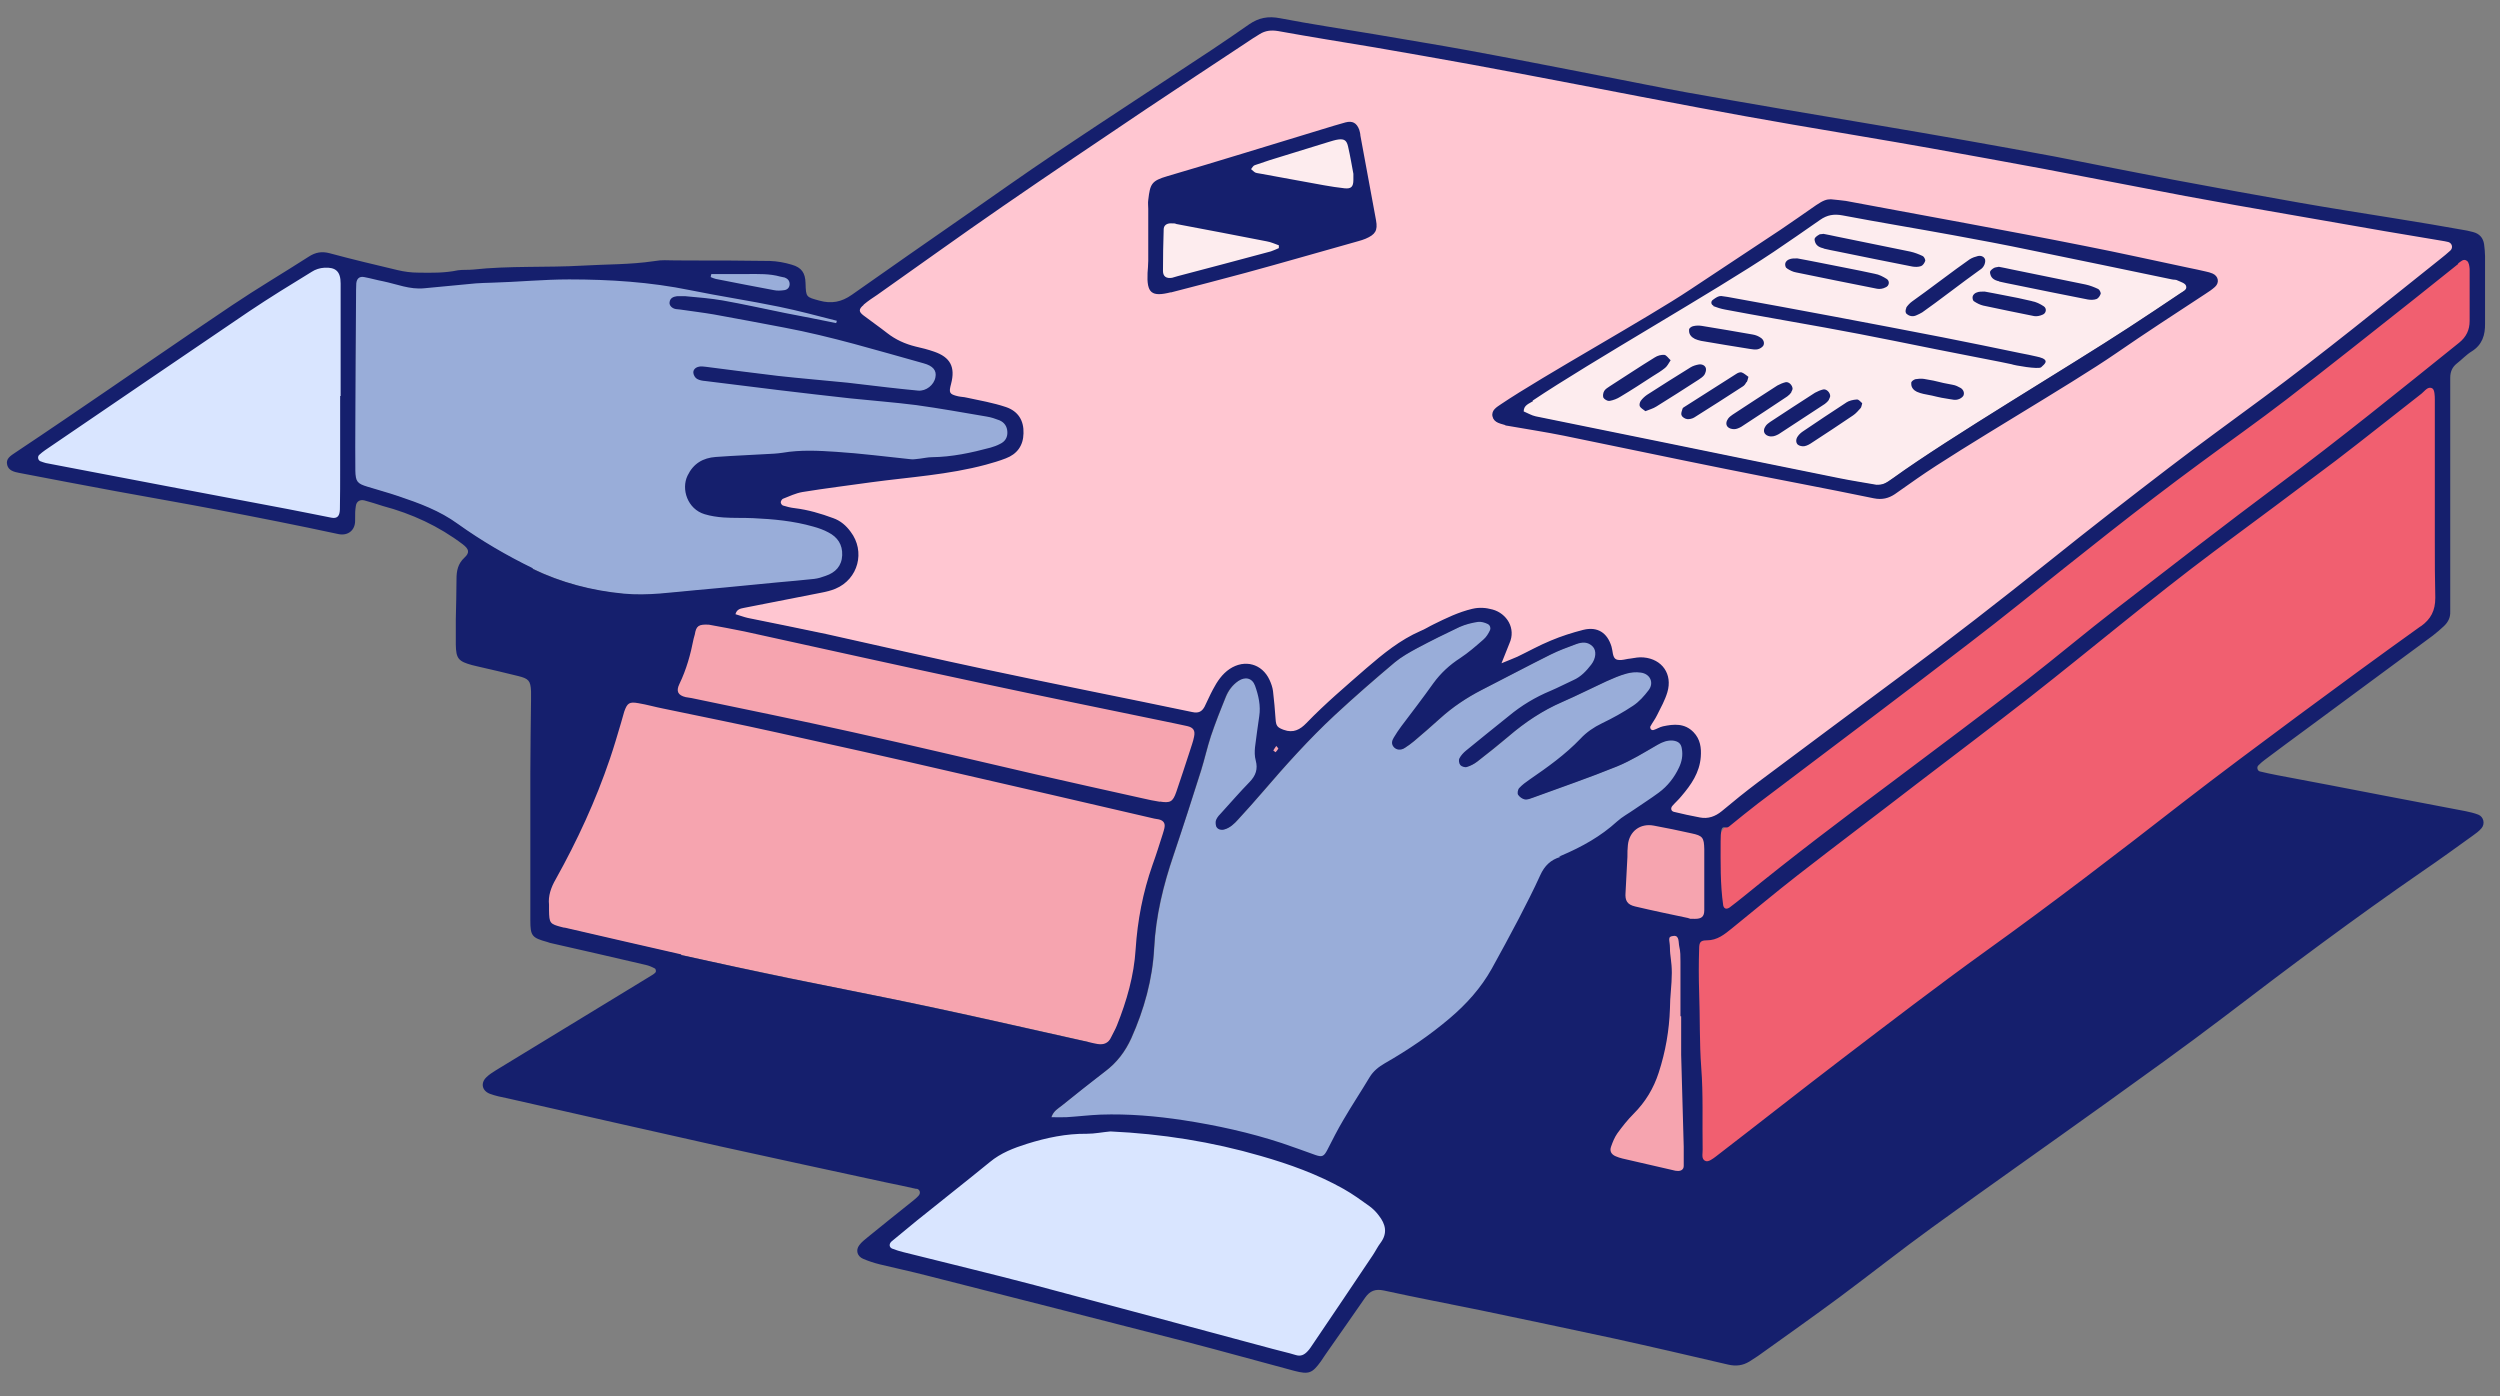 <?xml version="1.0" encoding="UTF-8"?>
<svg id="Layer_1" data-name="Layer 1" xmlns="http://www.w3.org/2000/svg" version="1.1" viewBox="0 0 1070.1 597.6">
  <rect x="0" y="0" width="1070.1" height="597.6" fill="#808080" stroke="none"/>
  <defs>
    <style>
      .cls-1 {
        fill: #f15f70;
        stroke: #f15f70;
        stroke-linecap: round;
      }

      .cls-1, .cls-2, .cls-3 {
        stroke-linejoin: round;
      }

      .cls-2 {
        fill: #d9e5ff;
        stroke: #d9e5ff;
      }

      .cls-3 {
        fill: #99add9;
        stroke: #99add9;
      }

      .cls-4 {
        fill: #ffc6d1;
        stroke: #ffc6d1;
      }

      .cls-4, .cls-5, .cls-6 {
        stroke-miterlimit: 10;
      }

      .cls-5 {
        fill: #fdecee;
        stroke: #fdecee;
      }

      .cls-6 {
        fill: #f6a4af;
        stroke: #f6a4af;
      }

      .cls-7 {
        fill: #151f6d;
        stroke-width: 0px;
      }
    </style>
  </defs>
  <g id="PINK">
    <path class="cls-5" d="M932.1,120c-.8-.3-1.7-.3-2.5-.5-20.1-4.2-40.2-8.4-60.4-12.5-11-2.2-22-4.3-33.1-6.4-15.8-2.9-31.7-5.5-47.5-8.5-3.6-.7-6.6-.2-9.6,1.9-6.6,4.7-13.2,9.2-19.9,13.7-25.2,16.9-78,46.8-103.2,63.7-1.6,1.1-4.1,1.7-4,4.4,1.7.7,3.4,1.7,5.1,2.1,18.7,3.9,37.4,7.6,56,11.4,24.7,5,49.4,10.1,74.1,15.1,5.4,1.1,10.8,1.9,15.8,2.8,2.8,0,3.7-.4,7.3-3,24.1-17.4,75.6-47.9,100.5-64.2,7.5-4.9,14.9-9.8,22.3-14.8,1.2-.8,3.2-1.5,2.4-3.2-.5-1.1-2.3-1.6-3.5-2.2l.2.2h0ZM843.2,110.8c1-.7,2.2-1.1,3.5-1.4s2.7.2,3.1,1.5c.3.8,0,2-.6,2.8-.5.9-1.4,1.5-2.3,2.1-5.8,4.2-18.1,13.7-24,17.7-.8.5-1.7.9-2.6,1.3-1.4.6-3,.4-4-.6-.2-.2-.3-.3-.4-.5-.3-.5,0-1.7.3-2.3.7-1,1.6-2,2.6-2.7,6-4.3,18.5-13.9,24.6-18h-.2,0ZM778.3,100.6c.5-.3,1.2-.3,2.1-.5,1.6.3,3.5.7,5.4,1.1,10.6,2.2,21.2,4.2,31.8,6.5,1.8.4,3.6,1.1,5.3,1.9.6.3,1.3,1.5,1.1,2-.2.9-1,2-1.8,2.3-1.1.4-2.5.4-3.7.2-10.6-2.1-21.2-4.3-31.8-6.4-2.1-.4-4.2-.8-6.2-1.3-1-.3-2.1-.6-2.8-1.3-.7-.6-1.1-1.8-1.1-2.7s1-1.3,1.7-1.7h0ZM764.3,112.7c.2-.7,1-1.4,1.7-1.6,1-.3,2.1-.3,3.4-.4,2.6.5,5.5,1,8.4,1.6,8.3,1.6,16.5,3.2,24.8,5,1.8.4,3.5,1.2,5.1,2.2,1.4.9,1,2.9-.5,3.6-1.1.5-2.5.8-3.6.6-11.6-2.2-23.1-4.6-34.7-7-1.4-.3-2.8-.9-3.9-1.7-.5-.4-.8-1.6-.6-2.2h-.1ZM722.9,141c0-.6,1.1-1.3,1.8-1.4,1.2-.3,2.5-.3,3.7-.1,7.3,1.2,14.6,2.4,21.8,3.7,1.2.2,2.4.8,3.4,1.4,1.2.7,1.8,2.1,1.1,3.3-.4.8-1.5,1.4-2.4,1.6-1,.2-2.1,0-3.1-.1-7.1-1.1-14.1-2.3-21.2-3.5-.9-.2-1.9-.5-2.8-.9-1.4-.5-2.4-1.8-2.4-3.3v-.7h.1ZM689,171.6c-.8.1-2.1-.7-2.5-1.4s0-2.1.4-2.9c.5-.9,1.5-1.5,2.4-2,6.4-4.1,12.7-8.3,19.2-12.3,1.2-.7,2.8-1.2,4.1-1.1.9,0,1.7,1.4,2.7,2.3-1,1.3-1.5,2.5-2.4,3.3-1.6,1.3-3.5,2.4-5.2,3.5-4.6,3-9.2,6-13.9,8.8-1.4.9-3,1.5-4.6,1.8h-.2ZM709,174c-1.4.9-3,1.3-4.7,2-1-.8-2-1.3-2.4-2.1-.3-.6,0-1.7.4-2.3.7-1,1.7-1.9,2.7-2.6,6.2-4,12.4-7.9,18.7-11.8,1-.6,2.3-1,3.5-1.2,1.3-.2,2.7.4,3,1.7.2.8-.2,2-.7,2.8-.6.8-1.5,1.4-2.4,2-6,3.9-12.1,7.8-18.1,11.5h0ZM722.2,179.5c-.9-.1-2.1-.9-2.4-1.6-.3-.8.2-1.9.4-2.9,0-.3.6-.6.9-.8,7.3-4.7,14.6-9.4,22-14,.7-.4,1.7-.9,2.4-.7,1.1.3,1.9,1.2,2.9,1.9-.3,1-.3,1.6-.7,2.2-.4.7-.9,1.5-1.6,1.9-6.9,4.5-13.9,9-20.8,13.3-.9.5-2.1.9-3,.7h-.1ZM742.3,183.7c-.9,0-2.2-.4-2.8-1-.9-1-.6-2.4.2-3.5.5-.7,1.2-1.2,1.9-1.7,6.4-4.2,12.8-8.4,19.2-12.5,1-.7,2.3-1.2,3.5-1.4,1.4-.3,3.1,1.3,3,2.9,0,.3-.2,1-.6,1.4-.5.7-1.1,1.4-1.8,1.8-6.5,4.3-13.1,8.7-19.7,13-.9.6-2,1-3,1h0ZM758.4,186.8c-.9,0-2.2-.4-2.8-1-.9-1-.6-2.4.2-3.5.5-.6,1.2-1.2,1.9-1.7,6.4-4.2,12.8-8.4,19.2-12.5,1-.7,2.3-1.2,3.5-1.4,1.4-.3,3.1,1.3,3,2.9,0,.3-.2,1-.6,1.4-.5.7-1.1,1.4-1.8,1.8-6.5,4.4-13.1,8.7-19.7,12.9-.9.6-2,1-3,1h0ZM796.5,174.7c-1,1.1-2,2.2-3.2,3.1-5.8,3.9-11.6,7.8-17.5,11.6-1.1.7-2.2,1.4-3.4,1.6-.9.2-2.2,0-2.8-.7-1.1-.9-.9-2.4,0-3.5.6-.8,1.4-1.6,2.3-2.2,6.1-4.2,12.3-8.3,18.5-12.3,1.3-.9,3.1-1.3,4.7-1.4.7,0,1.5,1.1,2.3,1.6-.3.9-.3,1.7-.7,2.1h-.2ZM840.4,169.3c-.4.8-1.5,1.4-2.4,1.6-1,.2-2.1,0-3.1-.1-7.1-1.1-4.6-1.1-11.6-2.3-.9-.2-1.9-.5-2.8-.9-1.4-.5-2.4-1.8-2.4-3.3v-.7c.2-.6,1.1-1.3,1.8-1.4,1.2-.2,2.5-.3,3.7-.1,7.3,1.2,5,1.2,12.2,2.5,1.2.2,2.4.8,3.5,1.4,1.1.7,1.8,2.1,1.1,3.3ZM873.6,157.2c-1.1,1-11.5-.7-12.7-1.3s-26.3-5.2-50.2-10c-9.9-2-19.8-3.9-29.7-5.7-14.2-2.6-28.5-5-42.7-7.7-1.7-.3-3.6-1-5.1-1.5-1-.4-1.2-1.8-.3-2.4,1.5-1.1,2.5-1.8,3.6-1.7,2.3.2,1.1,0,2.8.4,15.4,2.8,30.7,5.6,46.1,8.5,15.3,2.9,30.7,5.7,46,8.8,13.3,2.6,20.2,4,33.4,6.8,2.2.5,4.5.9,6.7,1.4.9.2,1.9.4,2.7.8,2.2,1,1.1,2.2-.7,3.8v-.2h.1ZM874.3,134.7c-1.1.4-2.5.8-3.6.6-11.6-2.2-10.3-2.1-21.8-4.5-1.4-.3-2.8-.9-3.9-1.8-.5-.3-.8-1.5-.6-2.2.2-.6,1-1.4,1.7-1.6,1-.3,2.1-.3,3.4-.4,2.6.5,5.5,1,8.4,1.6,8.3,1.6,3.7.7,11.9,2.5,1.8.4,3.5,1.2,5.1,2.2,1.4.9,1,2.9-.5,3.6h-.1ZM899.2,125.8c-.2.9-1,2-1.8,2.3-1.1.4-2.5.4-3.7.2-10.6-2.1-21.2-4.3-31.8-6.4-2.1-.4-4.2-.8-6.2-1.3-1-.2-2.1-.6-2.8-1.3-.7-.7-1.1-1.8-1.1-2.7s1-1.3,1.7-1.7c.5-.3,1.2-.3,2.1-.5,1.6.3,3.5.7,5.4,1.1,10.6,2.1,21.2,4.2,31.8,6.5,1.8.4,3.6,1.1,5.3,1.9.6.3,1.3,1.5,1.1,2h0ZM577,62.6c-.6-2.5-1.6-3.2-4.1-2.9-1.4.2-2.9.6-4.3,1.1-6.3,1.9-12.6,3.8-18.8,5.8-4.2,1.3-8.5,2.7-12.7,4.1-.7.2-1.1,1.1-1.6,1.7.6.5,1.2,1.2,1.9,1.5s1.6.4,2.5.5c8.9,1.6,17.9,3.3,26.8,4.9,2.9.5,5.8,1,8.8,1.3,2.9.3,3.8-.7,3.8-3.6v-2.6c-.6-3-1.3-7.4-2.3-11.8h0ZM503.6,95.8c-.8-.2-1.7-.3-2.5-.3-1.7,0-2.9.9-3,2.6-.2,5.9-.4,11.8-.3,17.8,0,2.4,1.5,3.3,3.9,2.9.8,0,1.6-.5,2.4-.7,13.3-3.5,26.6-7,39.9-10.6,1.2-.3,2.3-.9,3.4-1.4v-1.2c-1.8-.6-3.5-1.3-5.2-1.7-12.9-2.5-25.7-4.9-38.6-7.4Z"/>
  </g>
  <g id="LIGHT_LIGHT_RED" data-name="LIGHT LIGHT RED">
    <path class="cls-4" d="M1044.4,110.9c1.5-1.2,3-2.4,4.4-3.7,1.2-1.2.7-3.1-.9-3.6-1-.3-2.1-.4-3.1-.6-8.1-1.4-16.3-2.7-24.4-4.1-13.8-2.4-27.6-4.7-41.3-7.2-14.6-2.6-29.2-5.1-43.8-7.8-20.2-3.8-40.4-7.8-60.5-11.6-16.2-3.1-32.5-6.1-48.8-8.9-19.6-3.4-39.3-6.6-58.9-10.1-13.3-2.3-26.7-4.7-40-7.2-16.2-3-32.5-6.2-48.7-9.3s-32.5-6.2-48.7-9.2c-13.8-2.5-27.5-4.9-41.3-7.3s-27.6-4.5-41.4-7c-3-.6-5.4-.2-7.9,1.3-2,1.2-3.9,2.5-5.9,3.8-14.3,9.5-28.7,18.9-43,28.5-20.4,13.8-40.9,27.5-61.2,41.5-18,12.4-35.8,25.2-53.6,37.8-1.9,1.3-3.8,2.7-5.7,4.1-2.2,1.8-2.2,2.9-.1,4.5,3.4,2.6,6.8,5,10.2,7.6,3.6,2.8,7.6,4.6,12,5.7,2.7.7,5.4,1.3,8,2.2,7,2.4,9.2,6.6,7.3,13.8-1,3.8-.7,4.4,2.9,5.3,1.2.3,2.5.3,3.8.6,5.6,1.3,11.3,2.2,16.7,4,5.4,1.8,7.8,5.9,7.6,11.3-.2,5.2-2.8,8.8-7.6,10.7-2.8,1.1-5.6,1.9-8.5,2.7-16,4.3-32.6,5.3-48.9,7.5-9.9,1.3-19.7,2.6-29.6,4.2-2.9.5-5.6,1.8-8.4,2.9-.4.2-.9,1-.9,1.5s.6,1.2,1,1.4c1.6.5,3.2.9,4.9,1.1,5.7.7,11.2,2.3,16.6,4.3,3.1,1.1,5.5,3.2,7.4,5.8,6.4,8.5,3.2,20.4-6.5,24.4-1.9.8-4,1.3-6.1,1.7-11,2.2-22,4.3-33.1,6.5-1.4.3-2.9.5-3.6,2.7,1.8.6,3.5,1.2,5.3,1.6,11.2,2.3,22.5,4.5,33.6,6.9,23.2,5.1,46.3,10.5,69.5,15.4,29,6.2,58.1,11.9,87.2,18,2.7.6,4.1-.3,5.2-2.3,1.3-2.4,2.4-5,3.6-7.4,1.8-3.4,3.9-6.6,7.2-8.8,6.4-4.3,13.8-2.2,17,4.7.7,1.5,1.3,3.2,1.5,4.8.5,4,.7,8,1.1,12,.2,3,.9,3.6,3.5,4.6,4,1.5,7-.1,9.7-2.9,8.1-8.4,17-16,25.8-23.6,7.1-6.2,14.3-12,23-15.8,2-.8,3.8-2,5.7-2.9,5.3-2.6,10.6-5.2,16.5-6.6,3-.7,5.8-.5,8.7.3,6.1,1.8,10.1,8.2,7.2,14.5-1,2.3-1.9,4.6-3.4,8.5,3.3-1.3,5.1-2,6.8-2.8,4.8-2.3,9.4-4.9,14.3-6.9,4.5-1.9,9.1-3.4,13.9-4.6,6.1-1.5,10.3,1.2,12.1,7.2.3,1,.4,2.1.6,3.1.6,2.2,1.3,2.8,3.6,2.6,1.3,0,2.5-.4,3.8-.6,1.9-.2,3.8-.6,5.7-.5,8,.7,12.5,7.2,10.2,14.9-1,3.4-2.8,6.6-4.4,9.8-.8,1.7-2,3.3-2.9,4.9-.2.3,0,.9.2,1.1.2.3.8.5,1.1.4,1.4-.5,2.7-1.3,4.1-1.6,4.7-1,9.3-1.4,13.1,2.5,2.9,3,3.4,6.7,3.1,10.6-.5,6.7-4.1,11.9-8.3,16.8-1.2,1.5-2.7,2.7-3.9,4.2-.8,1-.6,2.2.7,2.5,3.7.9,7.4,1.7,11.1,2.4,3.5.7,6.6-.4,9.4-2.7,5.1-4.2,10.2-8.3,15.4-12.3,20-15,40.1-30,60.3-44.9,22-16.3,43.6-33.1,65-50.2,16.8-13.4,33.7-26.5,50.7-39.6,13.3-10.2,26.9-20,40.4-30,25.8-19.1,50.6-39.3,75.7-59.3v.2h0ZM584.4,102.2c-1,.4-2,.7-3,1-16.1,4.5-32.2,9.2-48.4,13.6-10.6,2.9-21.3,5.7-32,8.4-8.3,2.1-10.4.4-10-8.3,0-1.7.2-3.4.3-5.1v-26.1c.8-6.8,1.3-8.2,8.2-10.2,22.2-6.6,44.3-13.4,66.4-20.1,3.2-1,6.5-2,9.8-2.9,3-.8,4.8.2,5.9,3.1.3.8.4,1.6.5,2.5,2.2,12.1,4.6,24.2,6.7,36.3.8,4.3-.4,6.1-4.5,7.9h0ZM948,122.9c-1.2,1.1-2.7,2.1-4.1,3-12.7,8.5-25.6,16.7-38.2,25.4-19.4,13.4-66,40.2-85.3,53.7-3.1,2.2-6.2,4.5-9.4,6.6-2.7,1.8-5.5,2.5-9,1.8-21.2-4.4-42.4-8.3-63.6-12.6-23.1-4.7-46.1-9.6-69.1-14.2-7.9-1.6-15.8-2.8-23.8-4.2-.4,0-.9,0-1.3-.2-2.2-.7-4.9-1-5.6-3.6-.8-2.8,1.7-4.1,3.6-5.4,17.8-12,63-37.1,80.9-49,12.9-8.6,25.8-17.1,38.8-25.7,5.1-3.4,10.1-7,15.2-10.5,3.1-2.1,4.5-2.6,6.3-2.5,2.6.3,4.5.4,6.4.7,17.1,3.1,34.2,6.3,51.2,9.5,17.1,3.2,34.2,6.3,51.2,9.8,14.8,2.9,29.5,6.2,44.2,9.3,2.5.5,5,1,7.4,1.6,1,.2,2.1.4,3,.9,2.5,1.1,3,3.9,1,5.7h.2,0Z"/>
  </g>
  <g id="LIGHT_RED" data-name="LIGHT RED">
    <path class="cls-6" d="M691.5,495c1,.4,2,.8,3,1,7.2,1.7,14.4,3.3,21.7,5,.6.1,1.2.2,1.9.3,1.5,0,2.6-.7,2.6-2.1.2-2.8,0-5.5,0-8.3-.3-13.1-.8-26.2-1.1-39.4v-16.5h-.3v-23.5c0-2.1,0-4.3-.5-6.3-.4-1.7,0-4.8-2.3-4.6-3.1.2-1.7,3.4-1.7,5.2,0,3.6.8,7.2.8,10.7,0,5.1-.7,10.1-.8,15.2-.3,9.4-1.9,18.5-4.8,27.4-2.2,6.8-5.8,12.6-10.8,17.7-2.5,2.5-4.8,5.4-6.9,8.3-1.2,1.7-2,3.7-2.7,5.7-.7,1.9,0,3.4,1.9,4.1h0ZM699.9,388c7.6,1.8,15.3,3.4,22.9,5,.8.2,1.7.2,2.5.2,2.8,0,4-.9,4-3.7v-14h0v-12.1c0-5-.7-5.8-5.5-6.8-5.4-1.1-10.8-2.2-16.1-3.3-5.7-1.1-10.5,2.5-11.1,8.3-.2,1.7,0,3.4-.2,5.1-.2,5.1-.5,10.1-.8,15.2-.2,3.5.7,5.2,4.1,6h.2,0ZM293.5,298.5c.8.2,1.7.2,2.5.4,23,4.8,46.1,9.5,69,14.6,26.1,5.8,52,12,78.1,18,15.3,3.5,30.6,6.9,45.9,10.3,2.5.6,5,1,7.5,1.5,4.6.8,5.7.2,7.1-4.1,2-5.8,3.9-11.7,5.8-17.5.7-2,1.4-4,1.8-6.1.6-2.7-.3-4-2.9-4.6-1.8-.5-3.7-.8-5.6-1.2-27.6-5.7-55.2-11.3-82.7-17.2-33.8-7.2-67.4-14.8-101.2-22.1-5.2-1.1-10.4-2-15.2-2.9-4.6-.2-5.5.7-6.1,4.2-.1.6-.4,1.2-.5,1.8-1.3,6.7-3.2,13.2-6.1,19.4-1.5,3.2-.6,4.8,2.7,5.6h0ZM466.1,445.8c1.2.3,2.5.6,3.7.8,2.6.4,4.6-.3,5.7-2.9.8-1.7,1.8-3.4,2.5-5.1,4.2-10.5,7.3-21.3,8-32.6.8-12.4,3-24.3,7.2-36,1.6-4.4,2.9-8.8,4.4-13.3.3-1,.7-2,.8-3.1.2-1.4-.5-2.5-1.9-3-.8-.3-1.7-.3-2.5-.5-29.3-6.8-58.6-13.6-87.9-20.3-24.6-5.6-49.2-11.2-73.8-16.6-16.1-3.6-32.3-6.8-48.5-10.2-3.5-.7-7-1.7-10.6-2.3-3.9-.7-4.9,0-6.1,3.6-.5,1.6-.9,3.3-1.4,4.9-1.5,5.1-3,10.2-4.7,15.2-6.1,17.9-14,35-23.2,51.6-2.1,3.7-3.3,7.3-2.9,10.9v2.4c0,5.7.3,5.9,5.7,7.3.4.1.8.2,1.2.2,16.5,3.8,33,7.7,49.6,11.4,15.5,3.5,31,6.8,46.6,10,20.1,4.2,40.3,8,60.4,12.3,22.6,4.8,45.1,10,67.6,15v.3h0Z"/>
    <path class="cls-6" d="M547.3,320.4c-.5-.5-.7-.8-.9-1.1-.4.6-.9,1.1-1.2,1.8,0,.1.7.6,1,.9.4-.6.8-1.2,1.2-1.6h0Z"/>
  </g>
  <g id="RED">
    <path class="cls-1" d="M740.3,388.2c2-1.5,4.1-3.1,6-4.7,20.8-16.9,42.1-33.1,63.5-49,19.2-14.3,38.4-28.7,57.4-43.4,13.1-10.1,25.8-20.8,38.9-31,23-17.8,46-35.6,69.3-53,26.2-19.5,51.6-40.1,77.1-60.6,3.1-2.5,4.5-5.4,4.5-9.3v-10.8h0v-11.5c0-1.2-.3-2.8-1.1-3.4-1.4-1.2-2.7.4-3.9,1.1-.7.5-1.4,1-2,1.6-5.6,4.5-11.3,9-16.9,13.5-18.2,14.3-36.3,28.8-54.6,42.9-12.1,9.3-24.6,18.2-36.9,27.2-26.3,19.4-51.8,39.9-77.4,60.3-14.3,11.4-28.8,22.5-43.3,33.5-22.8,17.4-45.7,34.6-68.6,51.9-4.2,3.2-8.3,6.6-12.4,9.9-2,1.7-3.6,3.5-3.6,6.4,0,9.1-.2,18.2,1.1,27.3.2,1.6,1.4,2,2.8.9v.2h.1ZM728.2,457c.8,11.6.4,23.3.6,35,0,1.8-.9,4.3,1.4,5,1.1.4,3-1.1,4.3-2,18.1-14,36.2-28.2,54.4-42.1,20.2-15.4,40.5-31,61.1-45.8,28.4-20.5,56.2-41.8,83.8-63.2,16.4-12.8,33.1-25.2,49.8-37.5,17.4-12.9,34.9-25.6,52.5-38.3,4.3-3.1,6.4-6.7,6.2-12.2-.2-7.9-.2-15.8-.2-23.7v-61.2c0-1.6,0-4.1-1-4.7-1.9-1.2-3.3,1.1-4.7,2.2-12.2,9.5-24.3,19.2-36.6,28.6-17.2,13.1-34.7,25.9-52,38.8-26.9,20-52.5,41.7-78.9,62.4-15.9,12.4-32,24.6-48,36.8-17.2,13.2-34.4,26.2-51.5,39.5-9.5,7.4-18.8,15.2-28.2,22.8-3.1,2.5-6.2,5.1-10.7,5.1s-3.3.8-3.3,3.6c0,6.1-.2,12.3,0,18.5.5,10.8.2,21.6.9,32.4h0Z"/>
  </g>
  <g id="Light_Light_BLUE" data-name="Light Light BLUE">
    <path class="cls-2" d="M586.2,516.2c-3.6-2.6-7.2-5.2-11.1-7.4-11.2-6.2-23.1-10.5-35.4-14.1-21-6.1-42.5-9.5-64.4-10.5-3.4.4-6.7,1.1-10.1,1-8.8,0-17.3,1.7-25.6,4.3-5.6,1.8-11.1,4-15.9,7.8-10.4,8.4-20.9,16.7-31.3,25.1-3.6,2.9-7.3,5.9-10.8,8.9-1.2,1-1,2.5.4,3.1,1.6.6,3.2,1.1,4.8,1.5,18.7,4.7,37.5,9.2,56.1,14.1,34,9,67.9,18.2,101.9,27.3,3.3.9,6.6,1.6,9.8,2.6,2.2.7,3.7,0,5.1-1.6.9-.9,1.5-2,2.3-3.1,8.5-12.7,17.1-25.3,25.6-38,1.2-1.8,2.1-3.7,3.4-5.4,3.1-4.1,2.1-8-.8-11.6-1.2-1.5-2.5-2.9-4-4h0ZM138.8,114.5c-1.8,0-3.8.8-5.3,1.7-9,5.6-18.1,11.1-26.9,17-29.2,19.7-58.2,39.6-87.3,59.4-.9.6-1.7,1.3-2.5,2-.8.7-.6,2.2.4,2.7.8.3,1.6.6,2.4.8,5.4,1.1,10.8,2.1,16.2,3.1,11.9,2.3,23.7,4.6,35.6,6.8,17.3,3.3,34.5,6.5,51.8,9.8,6.2,1.2,12.5,2.5,18.7,3.7,2.1.4,3.2-.4,3.5-2.5,0-.6.1-1.3.1-1.9,0-5.3.1-10.6.1-15.9v-31.8h.2v-48.4c0-5-2.1-7-7-6.7v.2h0Z"/>
  </g>
  <g id="BLUE">
    <path class="cls-3" d="M700.1,346.7c3.5-2.4,7.1-4.7,10.5-7.2,3.8-2.8,6.7-6.4,8.7-10.8,1.2-2.6,1.7-5.2,1.2-8-.4-2.3-1.6-3.3-3.8-3.5-2.4-.3-4.5.5-6.6,1.8-5.7,3.2-11.3,6.8-17.4,9.3-11.8,4.8-23.8,8.9-35.8,13.3-1.2.4-2.5,1-3.6.8s-2.3-1-2.9-2c-.4-.6,0-2.2.5-2.9,1.3-1.4,2.9-2.5,4.4-3.6,7.7-5.3,15.3-10.7,21.8-17.5,2.7-2.8,5.8-4.9,9.2-6.6,4.5-2.3,9.1-4.7,13.3-7.5,2.6-1.7,4.8-4.2,6.7-6.7,2.4-3.2.6-7-3.4-7.5-2.1-.3-4.3,0-6.3.5-2.8.8-5.6,2-8.3,3.2-6.4,2.9-12.6,6.2-19,8.9-8.5,3.6-16,8.7-23,14.7-4.3,3.7-8.8,7.3-13.4,10.8-1.3,1-2.9,1.9-4.4,2.3-.8.2-2.2-.2-2.8-.8-.5-.7-.8-2.1-.4-2.9.6-1.3,1.7-2.4,2.8-3.3,6.1-5,12.2-9.9,18.3-14.8,5.5-4.4,11.4-8.1,17.9-10.8,3.3-1.4,6.5-3.1,9.8-4.6,3.2-1.4,5.5-3.9,7.6-6.6,2-2.6,2.2-6,.7-7.7-2-2.2-4.6-2-7.1-1.1-3.8,1.4-7.6,2.8-11.2,4.6-9.9,4.9-19.6,10.1-29.4,15.1-6.4,3.3-12.4,7.3-17.8,12.2-3.6,3.3-7.3,6.5-11,9.6-1.3,1.1-2.7,2.1-4.1,3-1.8,1.1-3.5.9-4.6-.4-1.2-1.3-.8-2.8,0-4.1,1-1.6,2.1-3.2,3.2-4.8,4.6-6.1,9.3-12.2,13.7-18.4,3.1-4.4,6.9-7.9,11.5-10.8,3.5-2.3,6.7-5.2,9.9-7.9,1.2-1.1,2.2-2.6,2.9-4.1.3-.6-.3-2.2-1-2.6-1.2-.6-2.9-1.1-4.2-.9-2.7.4-5.4,1.1-7.9,2.2-6.2,2.8-12.2,5.9-18.2,9.1-3.4,1.8-6.8,3.7-9.6,6.1-8.7,7.4-17.4,14.9-25.8,22.7-10.9,10.1-20.8,21.2-30.5,32.5-3.5,4-7,7.9-10.6,11.9-1.7,1.9-3.6,3.7-6.1,4.4-1.4.4-2.7,0-3.3-1.3-.4-.8-.5-2.1,0-3,.5-1.1,1.5-2,2.3-3,4-4.4,7.9-8.9,12-13.1,2.6-2.7,3.6-5.5,2.6-9.2-.5-1.8-.5-3.8-.3-5.7.5-4.4,1.2-8.8,1.8-13.2.6-4.5-.3-8.9-1.8-13.1-1.2-3.4-4.3-4.1-7.2-2-2.5,1.7-4.3,4.2-5.4,6.9-2.3,5.5-4.4,11-6.3,16.6-1.6,4.8-2.7,9.8-4.2,14.7-3.9,12.1-7.8,24.2-11.8,36.3-4.4,12.9-7.6,26-8.3,39.7-.7,13.5-4.3,26.3-9.8,38.7-2.6,5.7-6.2,10.5-11.3,14.3-6.3,4.7-12.4,9.6-18.5,14.6-1.6,1.3-3.6,2.3-4.4,4.9,2.4,0,4.5.1,6.5,0,4.9-.3,9.7-.9,14.6-1.1,11.9-.4,23.7.6,35.5,2.4,14.3,2.2,28.4,5.2,42.1,9.8,4.8,1.6,9.6,3.4,14.4,5.1,2.9,1,3.6.6,5-2.1,2.2-4.3,4.4-8.7,6.9-12.9,3.7-6.2,7.6-12.3,11.3-18.4,1.6-2.6,3.9-4.4,6.5-5.9,9.7-5.7,19.1-11.9,27.7-19.2,7.2-6.1,13.4-13,18-21.2,4-7,7.8-14.1,11.5-21.3,3.2-6.2,6.5-12.4,9.3-18.8,1.8-4,4.5-6.6,8.6-7.8.4-.1.8-.3,1.2-.5,8.7-3.6,16.8-8.1,23.8-14.6,2.2-2,4.8-3.5,7.3-5.1h-.7Z"/>
    <path class="cls-3" d="M331.1,124.1c1.4.3,3,0,4.4,0,1.4-.2,2.2-1.2,2.3-2.6,0-1.5-.7-2.4-2.1-2.8-.6-.2-1.3-.2-1.9-.4-4.6-1.3-9.2-1.1-13.9-1.1h-15.8c0,.4-.2.9-.3,1.3.8.3,1.5.6,2.2.8,8.3,1.6,16.6,3.3,24.9,4.8h.2,0Z"/>
    <path class="cls-3" d="M298.3,252.4c4-.3,8-.7,12-1.1,7.6-.7,15.2-1.5,22.7-2.2,5.3-.5,10.6-.9,15.8-1.5,1.7-.2,3.3-.7,4.9-1.3,4.1-1.5,6.9-4.2,7.1-8.8.2-4.5-2-7.7-5.9-9.8-2.1-1.1-4.3-1.9-6.5-2.5-8.4-2.4-17-3.2-25.7-3.6-4.2-.2-8.5,0-12.7-.3-2.7-.2-5.5-.6-8.1-1.4-7.3-2.2-10.1-10.7-7.3-16.5,2.5-5.2,6.6-7.6,12.1-8,8.2-.5,16.5-.9,24.8-1.4,1.3,0,2.5-.2,3.8-.4,7.6-1.2,15.3-.9,22.9-.4,10.8.7,21.5,2.2,32.2,3.2,1.2.1,2.5-.2,3.8-.3,1.7-.2,3.4-.6,5-.6,8.6,0,16.8-1.9,25.1-4.1,1.4-.4,2.8-.9,4.1-1.6,2-1.1,3.2-2.8,3.1-5.1,0-2.4-1.3-4.1-3.4-5-1.7-.8-3.6-1.3-5.5-1.6-10-1.7-20-3.6-30.1-4.9-9.4-1.3-19-1.9-28.4-2.9-10.1-1.1-20.2-2.3-30.3-3.5-10.5-1.2-21-2.6-31.5-3.9-1.2-.2-2.6-.3-3.6-.9-.8-.5-1.4-1.6-1.6-2.5-.2-1.4.9-2.4,2.2-2.7,1-.2,2.1,0,3.1,0,10.3,1.3,20.6,2.7,30.9,3.9,9.9,1.1,19.8,1.9,29.7,2.9,5.7.6,11.4,1.4,17,2,4.4.5,8.8,1,13.3,1.4,3.4.3,6.8-2.4,7.4-5.7.6-3-1-4.9-5.1-6-19.8-5.5-39.5-11.5-59.7-15.3-10-1.9-20-3.8-30-5.6-4.8-.9-9.6-1.4-14.4-2.1-.6,0-1.3,0-1.9-.2-1.8-.4-2.9-1.6-2.7-2.9.2-1.8,1.6-2.4,3.1-2.6,1.2-.2,2.6-.2,3.8,0,5.3.5,10.6.9,15.8,1.8,9,1.6,17.9,3.6,26.8,5.4,7.2,1.5,14.5,2.9,21.8,4.3,0-.3.2-.7.3-1-8.2-2-16.4-4.3-24.7-6-12.7-2.6-25.5-4.5-38.1-7.1-17.1-3.5-34.4-4.6-51.8-4.6s-22,1-33,1.4c-2.3,0-4.7,0-7,.3-7.4.7-14.7,1.4-22.1,2.1-6.1.6-11.7-1.8-17.5-3-2.7-.6-5.3-1.4-8.1-1.8-2.1-.3-3.3.7-3.4,2.7-.2,1.9-.1,3.8-.1,5.7-.1,18-.2,36.1-.3,54.1v20.4c0,4.6.8,5.5,5.1,6.8,4.5,1.4,9,2.6,13.4,4.1,8.9,3,17.5,6.2,25.3,11.8,10.2,7.3,21,13.7,32.3,19.1,12.4,6,25.4,9.4,39.1,10.7,10.4,1,20.7-.7,31.1-1.5h-.4,0Z"/>
  </g>
  <g id="DARK_BLUE" data-name="DARK BLUE">
    <path class="cls-7" d="M855.7,120.5c2.1.5,4.2.9,6.2,1.3,10.6,2.2,21.2,4.3,31.8,6.4,1.2.2,2.6.2,3.7-.2.8-.3,1.5-1.4,1.8-2.3,0-.6-.5-1.7-1.1-2-1.7-.8-3.5-1.5-5.3-1.9-10.6-2.2-21.2-4.3-31.8-6.5-1.9-.4-3.7-.8-5.4-1.1-.9.2-1.6.2-2.1.5-.7.4-1.6,1.1-1.7,1.7,0,.9.4,2.1,1.1,2.7.7.7,1.8,1.1,2.8,1.3h0ZM869.8,128.9c-8.2-1.8-3.6-.9-11.9-2.5-2.9-.6-5.8-1.1-8.4-1.6-1.4,0-2.5,0-3.4.4-.7.2-1.5.9-1.7,1.6s0,1.9.6,2.2c1.2.8,2.6,1.5,3.9,1.8,11.6,2.4,10.2,2.2,21.8,4.5,1.1.2,2.5-.1,3.6-.6,1.6-.6,1.9-2.7.5-3.6-1.5-1-3.3-1.9-5.1-2.2h.1ZM816.1,131.6c-.4.6-.6,1.8-.3,2.3,0,.2.3.4.4.5,1.1,1,2.7,1.2,4,.6.9-.4,1.8-.8,2.6-1.3,5.9-4.1,18.2-13.6,24-17.7.9-.6,1.8-1.2,2.3-2.1.5-.8.8-2,.6-2.8-.4-1.3-1.8-1.8-3.1-1.5-1.2.3-2.4.7-3.5,1.4-6.1,4.2-18.6,13.8-24.6,18-1,.7-1.9,1.7-2.6,2.7h.2,0ZM839.3,166.1c-1.1-.6-2.2-1.2-3.5-1.4-7.3-1.3-4.9-1.3-12.2-2.5-1.2-.2-2.5-.1-3.7.1-.7.2-1.6.8-1.8,1.4v.7c0,1.5,1.1,2.7,2.4,3.3.9.4,1.9.7,2.8.9,7,1.3,4.5,1.2,11.6,2.3,1,.2,2.1.4,3.1.1.9-.2,2-.9,2.4-1.6.6-1.2,0-2.6-1.1-3.3ZM780.6,106.4c2.1.5,4.1.9,6.2,1.3,10.6,2.2,21.2,4.3,31.8,6.4,1.2.2,2.6.2,3.7-.2.8-.3,1.5-1.4,1.8-2.3,0-.6-.5-1.7-1.1-2-1.7-.8-3.5-1.5-5.3-1.9-10.6-2.2-21.2-4.3-31.8-6.5-1.9-.4-3.7-.8-5.4-1.1-.9.2-1.6,0-2.1.5-.7.4-1.6,1.1-1.7,1.7,0,.9.4,2.1,1.1,2.7.7.7,1.8,1.1,2.8,1.3h0ZM764.9,114.9c1.2.8,2.6,1.5,3.9,1.7,11.6,2.4,23.1,4.7,34.7,7,1.1.2,2.5,0,3.6-.6,1.6-.6,1.9-2.7.5-3.6-1.6-1-3.3-1.9-5.1-2.2-8.2-1.8-16.5-3.3-24.8-5-2.9-.6-5.8-1.1-8.4-1.6-1.4,0-2.5,0-3.4.4-.7.2-1.5.9-1.7,1.6s0,1.9.6,2.2h.1ZM790.3,172.3c-6.2,4-12.4,8.2-18.5,12.3-.9.6-1.7,1.3-2.3,2.2-.8,1.1-.9,2.6,0,3.5.7.6,1.9.8,2.8.7,1.2-.2,2.4-.9,3.4-1.6,5.9-3.8,11.7-7.7,17.5-11.6,1.2-.8,2.2-2,3.2-3.1.4-.4.4-1.2.7-2.1-.7-.6-1.5-1.7-2.3-1.6-1.6.1-3.4.5-4.7,1.4h.2ZM644.3,182.1c.4.1.8.1,1.3.2,7.9,1.4,15.9,2.6,23.8,4.2,23.1,4.7,46.1,9.6,69.1,14.2,21.2,4.3,42.4,8.2,63.6,12.6,3.5.7,6.3,0,9-1.8,3.1-2.2,6.2-4.4,9.4-6.6,19.3-13.5,65.9-40.3,85.3-53.7,12.6-8.7,25.4-17,38.2-25.4,1.4-.9,2.9-1.9,4.1-3,2-1.8,1.5-4.6-1-5.7-.9-.4-2-.7-3-.9-2.5-.6-5-1.1-7.4-1.6-14.7-3.1-29.4-6.4-44.2-9.3-17-3.4-34.1-6.6-51.2-9.8-17.1-3.2-34.2-6.3-51.2-9.5-1.9-.3-3.8-.4-6.4-.7-1.8,0-3.2.4-6.3,2.5-5.1,3.5-10.1,7.1-15.2,10.5-12.9,8.6-25.9,17.1-38.8,25.7-17.8,11.9-63.1,37-80.9,49-1.9,1.3-4.3,2.6-3.6,5.4.7,2.6,3.4,2.9,5.6,3.6h-.2,0ZM656,171.5c25.2-16.9,78-46.8,103.2-63.7,6.7-4.5,13.3-9.1,19.9-13.7,3-2.1,5.9-2.6,9.6-1.9,15.8,3,31.7,5.6,47.5,8.5,11,2,22.1,4.1,33.1,6.4,20.1,4.1,40.2,8.3,60.4,12.5.8.2,1.8,0,2.5.5,1.3.6,3.1,1.1,3.5,2.2.7,1.7-1.3,2.4-2.4,3.2-7.4,5-14.8,9.9-22.3,14.8-24.9,16.3-76.4,46.8-100.5,64.2-3.6,2.6-4.5,3-7.3,3-5-.9-10.4-1.7-15.8-2.8-24.7-5-49.4-10-74.1-15.1-18.7-3.8-37.4-7.6-56-11.4-1.8-.4-3.4-1.4-5.1-2.1,0-2.7,2.3-3.3,4-4.4l-.2-.2h0ZM782.8,171c.4-.5.5-1.1.6-1.4,0-1.6-1.6-3.2-3-2.9-1.2.3-2.4.8-3.5,1.4-6.4,4.1-12.8,8.3-19.2,12.5-.7.5-1.4,1-1.9,1.7-.8,1.1-1.1,2.5-.2,3.5.6.7,1.8,1.1,2.8,1,1,0,2.1-.5,3-1,6.6-4.3,13.1-8.6,19.7-12.9.7-.5,1.3-1.1,1.8-1.8h0ZM766.7,167.9c.3-.5.5-1.1.6-1.4,0-1.6-1.6-3.2-3-2.9-1.2.3-2.4.8-3.5,1.4-6.4,4.1-12.8,8.3-19.2,12.5-.7.5-1.4,1-1.9,1.7-.8,1.1-1.1,2.5-.2,3.5.6.7,1.8,1,2.8,1s2.1-.5,3-1c6.6-4.3,13.1-8.6,19.7-13,.7-.5,1.3-1.1,1.8-1.8h0ZM725.3,145c.9.4,1.9.7,2.8.9,7.1,1.2,14.1,2.4,21.2,3.5,1,.2,2.2.3,3.1.1.9-.2,2-.9,2.4-1.6.6-1.2,0-2.6-1.1-3.3-1-.7-2.2-1.2-3.4-1.4-7.3-1.3-14.5-2.5-21.8-3.7-1.2-.2-2.5-.2-3.7.1-.7.1-1.7.8-1.8,1.4v.7c0,1.5,1.1,2.7,2.4,3.3h-.1ZM747.7,163.5c.3-.5.4-1.2.7-2.2-.9-.6-1.8-1.5-2.9-1.9-.7-.2-1.7.2-2.4.7-7.3,4.6-14.6,9.3-22,14-.4.2-.8.5-.9.8-.3,1-.8,2.1-.4,2.9.3.8,1.5,1.5,2.4,1.6s2.2-.2,3-.7c7-4.4,13.9-8.8,20.8-13.3.7-.4,1.2-1.2,1.6-1.9h.1ZM729.5,160.5c.5-.8.9-2,.7-2.8-.3-1.3-1.7-1.9-3-1.7-1.2.2-2.5.6-3.5,1.2-6.3,3.9-12.5,7.8-18.7,11.8-1,.7-2,1.6-2.7,2.6-.4.6-.7,1.7-.4,2.3.4.8,1.4,1.3,2.4,2.1,1.7-.7,3.3-1.1,4.7-2,6.1-3.8,12.1-7.6,18.1-11.5.9-.6,1.8-1.2,2.4-2h0ZM689,171.6c1.6-.3,3.2-.9,4.6-1.8,4.7-2.8,9.3-5.8,13.9-8.8,1.8-1.1,3.6-2.2,5.2-3.5.9-.7,1.5-1.9,2.4-3.3-1-.9-1.8-2.2-2.7-2.3-1.3-.1-2.9.3-4.1,1.1-6.5,4-12.8,8.2-19.2,12.3-.9.6-1.9,1.2-2.4,2s-.7,2.1-.4,2.9c.4.7,1.7,1.5,2.5,1.4h.2ZM501.1,125.2c10.7-2.8,21.4-5.5,32-8.4,16.2-4.4,32.3-9.1,48.4-13.6,1-.3,2.1-.6,3-1,4.2-1.8,5.3-3.5,4.5-7.9-2.2-12.1-4.5-24.2-6.7-36.3,0-.8-.3-1.7-.5-2.5-1.1-2.9-2.9-3.9-5.9-3.1-3.3.9-6.5,1.9-9.8,2.9-22.1,6.7-44.2,13.6-66.4,20.1-6.9,2-7.4,3.4-8.2,10.2-.2,1.3,0,2.5,0,3.8v22.3c0,1.7-.2,3.4-.3,5.1-.4,8.7,1.7,10.4,10,8.3h0ZM537.1,70.7c4.2-1.5,8.4-2.8,12.7-4.1,6.3-1.9,12.5-3.9,18.8-5.8,1.4-.4,2.8-.9,4.3-1.1,2.5-.3,3.5.4,4.1,2.9,1,4.3,1.7,8.7,2.3,11.8v2.6c0,3-1,3.9-3.8,3.6-2.9-.3-5.9-.8-8.8-1.3-9-1.6-17.9-3.3-26.8-4.9-.8-.2-1.7-.2-2.5-.5-.7-.3-1.2-1-1.9-1.5.5-.6.9-1.5,1.6-1.7h0ZM498.1,98.2c0-1.7,1.3-2.6,3-2.6s1.7,0,2.5.3c12.9,2.4,25.7,4.9,38.6,7.4,1.8.3,3.5,1.1,5.2,1.7v1.2c-1.1.5-2.3,1-3.4,1.4-13.3,3.6-26.6,7.1-39.9,10.6-.8.2-1.6.5-2.4.7-2.4.4-3.9-.5-3.9-2.9,0-5.9.1-11.8.3-17.8ZM392.3,508.8c1.5.3,1.9,1.9.9,3-1,1.1-2.2,2-3.3,2.9-6.1,4.9-12.3,9.8-18.4,14.8-1.3,1.1-2.7,2.1-3.7,3.5-1.6,2.1-.9,4.7,1.6,5.8,2.3,1,4.8,1.8,7.2,2.4,6.6,1.6,13.2,3,19.8,4.7,37.2,9.5,74.4,18.9,111.6,28.5,15.4,4,30.7,8.3,46.1,12.4,6.2,1.6,7.6,1,11.3-4.1,1.1-1.6,2.1-3.2,3.2-4.7,5.2-7.5,10.5-14.9,15.7-22.5,2.1-3,4.4-3.9,8.1-3.1,13.7,3,27.4,5.6,41.1,8.4,19.1,4,38.2,8,57.2,12.1,16.4,3.6,32.7,7.4,49,11.2,3.4.8,6.3.4,9.1-1.3,1.3-.8,2.5-1.6,3.7-2.4,11.7-8.4,23.5-16.7,35.1-25.3,13.3-9.9,26.3-20.2,39.7-29.9,24.4-17.7,49.1-35,73.6-52.6,17.1-12.3,34.2-24.5,50.9-37.2,28-21.4,56.2-42.5,85.2-62.5,7.2-4.9,14.2-10,21.3-15.1,1.4-1,2.8-2,3.9-3.3,1.6-1.9.9-4.9-1.4-5.8-1.8-.7-3.6-1.1-5.5-1.5-11.9-2.3-23.7-4.5-35.6-6.8-15-2.9-30-5.8-45-8.6-2.5-.5-5-1-7.4-1.6-1.1-.3-1.4-1.9-.6-2.6.9-.9,1.9-1.8,2.9-2.5,5.8-4.3,11.6-8.7,17.4-12.9,18.1-13.4,36.2-26.7,54.3-40.1,1.7-1.3,3.3-2.7,4.8-4.1,1.8-1.7,2.8-3.7,2.7-6.2v-100.1c0-2.5.8-4.5,2.8-6.1,2.2-1.7,4.1-3.8,6.4-5.2,4.5-2.8,5.8-7,5.7-12v-28.7c0-1.7-.2-3.4-.4-5.1-.4-2.8-2-4.6-4.8-5.3-.8-.2-1.7-.4-2.5-.6-10.2-1.8-20.5-3.6-30.7-5.2-13.6-2.2-27.2-4.3-40.8-6.7-18.2-3.2-36.3-6.5-54.4-9.9-16.9-3.2-33.7-6.6-50.6-9.9-12.3-2.3-24.6-4.5-36.9-6.7-12.9-2.3-25.9-4.5-38.8-6.7-14-2.4-28-4.7-42-7.1-13.4-2.3-26.7-4.6-40.1-7-12.1-2.2-24.1-4.7-36.2-7-19.1-3.7-38.3-7.5-57.4-11-13.1-2.4-26.3-4.5-39.5-6.8-13.6-2.3-27.2-4.3-40.7-6.9-5.1-1-9.1-.2-13.2,2.6-5.2,3.6-10.5,7.3-15.8,10.8-22.5,14.9-45.1,29.6-67.5,44.6-12.7,8.5-25.2,17.4-37.7,26.1-16.4,11.4-32.8,22.8-49.1,34.3-4.4,3.1-8.7,3.9-13.8,2.5-5.8-1.6-5.8-1.4-6-7.5-.1-4.4-1.7-6.7-5.9-7.9-3-.9-6.2-1.5-9.4-1.6-11.7-.2-23.4-.2-35.1-.2s-9.8-.4-14.6.3c-10.1,1.5-20.3,1.3-30.4,1.9-15.6.9-31.4,0-47,1.7-2.1.2-4.3,0-6.4.3-5.7,1.2-11.4,1.1-17.1,1-2.9,0-5.9-.4-8.8-1.1-9.7-2.3-19.4-4.6-29-7.2-3.4-.9-6.1-.4-9,1.5-10.9,7-22.1,13.6-32.8,20.8-24,16.1-47.7,32.6-71.6,48.8-7,4.8-14.1,9.5-21.1,14.2-1.9,1.3-4.3,2.6-3.5,5.4.6,2.3,2.9,2.9,5,3.3,13.7,2.6,27.5,5.3,41.2,7.8,14.6,2.7,29.2,5.2,43.8,8,17.3,3.3,34.5,6.7,51.7,10.4,4.2.9,7.2-1.7,7.2-5.6s0-4.2.3-6.3c.2-2,1.7-3,3.7-2.5,2.7.7,5.3,1.6,7.9,2.4,12.4,3.3,23.9,8.6,34.2,16.4,2.6,2,3.1,3.5.7,5.7-2.8,2.6-3.4,5.6-3.4,9.2,0,5.7-.2,11.5-.3,17.2v10.8c.1,6,1.1,7.2,7,8.8.8.2,1.6.4,2.5.6,5.8,1.3,11.6,2.7,17.3,4.1,4.4,1.1,5.2,2,5.4,6.5v3.8c-.1,10.4-.3,20.8-.3,31.2v63.1c0,6.6.7,7.4,7.2,9.2.4.1.8.3,1.2.4,13.6,3.1,27.3,6.2,40.9,9.4,1.4.3,2.8.9,4.1,1.6.3.2.5,1.3.2,1.6-.5.6-1.3,1.1-2,1.5-22.1,13.5-44.2,26.9-66.3,40.4-1.4.9-2.9,1.8-4.1,3-2.6,2.5-1.9,5.8,1.5,7.1,2.4.9,4.9,1.4,7.4,1.9,30.4,6.9,60.8,13.8,91.2,20.6,23.6,5.2,47.2,10.3,70.8,15.4,4.4.9,8.7,1.8,13.1,2.8h.1ZM145.8,169.5h-.2v31.8c0,5.3,0,10.6-.1,15.9,0,.6,0,1.3-.1,1.9-.3,2.1-1.4,2.9-3.5,2.5-6.2-1.2-12.4-2.5-18.7-3.7-17.3-3.3-34.5-6.5-51.8-9.8-11.9-2.3-23.7-4.5-35.6-6.8-5.4-1-10.8-2.1-16.2-3.1-.8-.2-1.6-.5-2.4-.8-1-.5-1.2-2-.4-2.7.8-.7,1.6-1.4,2.5-2,29.1-19.8,58.2-39.7,87.3-59.4,8.8-5.9,17.9-11.5,26.9-17,1.5-1,3.5-1.6,5.3-1.7,4.9-.3,7,1.6,7,6.7v48.4-.2h0ZM591,531.9c-1.3,1.7-2.2,3.6-3.4,5.4-8.5,12.7-17,25.3-25.6,38-.7,1-1.4,2.2-2.3,3.1-1.4,1.5-2.9,2.3-5.1,1.6-3.2-1-6.6-1.7-9.8-2.6-34-9.1-67.9-18.3-101.9-27.3-18.6-4.9-37.4-9.4-56.1-14.1-1.6-.4-3.3-.9-4.8-1.5-1.4-.5-1.6-2-.4-3.1,3.6-3,7.2-5.9,10.8-8.9,10.4-8.4,20.9-16.6,31.3-25.1,4.7-3.9,10.2-6,15.9-7.8,8.3-2.6,16.8-4.4,25.6-4.3,3.4,0,6.7-.7,10.1-1,21.9,1,43.4,4.4,64.4,10.5,12.2,3.5,24.2,7.8,35.4,14.1,3.9,2.2,7.5,4.8,11.1,7.4,1.5,1.1,2.9,2.5,4,4,2.9,3.7,3.8,7.5.8,11.6h0ZM667.9,366.8c-4.1,1.2-6.8,3.8-8.6,7.8-2.9,6.4-6.1,12.6-9.3,18.8-3.7,7.1-7.6,14.2-11.5,21.3-4.6,8.2-10.8,15.1-18,21.2-8.6,7.3-17.9,13.6-27.7,19.2-2.6,1.5-4.9,3.3-6.5,5.9-3.7,6.2-7.7,12.2-11.3,18.4-2.5,4.2-4.7,8.6-6.9,12.9-1.4,2.6-2.1,3.1-5,2.1-4.8-1.7-9.6-3.5-14.4-5.1-13.7-4.5-27.8-7.6-42.1-9.8-11.8-1.8-23.6-2.8-35.5-2.4-4.9.2-9.7.8-14.6,1.1-2,.1-4.1,0-6.5,0,.9-2.7,2.9-3.7,4.4-4.9,6.1-4.9,12.3-9.8,18.5-14.6,5.1-3.8,8.7-8.6,11.3-14.3,5.5-12.3,9.1-25.2,9.8-38.7.7-13.7,3.9-26.8,8.3-39.7,4.1-12.1,8-24.2,11.8-36.3,1.5-4.8,2.6-9.8,4.2-14.7,1.9-5.6,4.1-11.2,6.3-16.6,1.1-2.8,2.9-5.2,5.4-6.9,3-2,6-1.3,7.2,2,1.5,4.2,2.5,8.6,1.8,13.1-.6,4.4-1.3,8.8-1.8,13.2-.2,1.9-.2,3.9.3,5.7,1,3.7,0,6.5-2.6,9.2-4.1,4.2-8,8.7-12,13.1-.9.9-1.8,1.9-2.3,3-.4.8-.3,2.1,0,3,.6,1.2,1.9,1.6,3.3,1.3,2.6-.7,4.4-2.5,6.1-4.4,3.6-3.9,7.1-7.8,10.6-11.9,9.7-11.3,19.6-22.3,30.5-32.5,8.4-7.8,17-15.3,25.8-22.7,2.9-2.4,6.3-4.3,9.6-6.1,6-3.2,12.1-6.2,18.2-9.1,2.5-1.1,5.2-1.8,7.9-2.2,1.3-.2,3,.3,4.2.9s1.3,2,1,2.6c-.7,1.5-1.6,3-2.9,4.1-3.2,2.8-6.4,5.6-9.9,7.9-4.5,2.9-8.3,6.4-11.5,10.8-4.4,6.2-9.1,12.3-13.7,18.4-1.1,1.5-2.2,3.1-3.2,4.8-.8,1.3-1.2,2.7,0,4.1,1.1,1.2,2.9,1.5,4.6.4,1.4-.9,2.8-1.9,4.1-3,3.7-3.2,7.4-6.3,11-9.6,5.4-4.9,11.4-8.9,17.8-12.2,9.8-5,19.6-10.2,29.4-15.1,3.6-1.8,7.4-3.2,11.2-4.6,2.5-.9,5-1.1,7.1,1.1,1.6,1.7,1.4,5-.7,7.7-2.1,2.7-4.4,5.2-7.6,6.6-3.3,1.5-6.5,3.2-9.8,4.6-6.5,2.7-12.5,6.3-17.9,10.8-6.1,4.9-12.2,9.8-18.3,14.8-1.1.9-2.2,2.1-2.8,3.3-.4.8-.2,2.2.4,2.9.5.6,2,1.1,2.8.8,1.6-.5,3.1-1.3,4.4-2.3,4.5-3.5,9-7.1,13.4-10.8,7-6,14.5-11,23-14.7,6.4-2.8,12.7-6,19-8.9,2.7-1.2,5.4-2.4,8.3-3.2,2-.6,4.2-.8,6.3-.5,4,.5,5.8,4.3,3.4,7.5-1.9,2.5-4.1,5-6.7,6.7-4.2,2.8-8.7,5.3-13.3,7.5-3.5,1.7-6.6,3.8-9.2,6.6-6.5,6.8-14.1,12.2-21.8,17.5-1.6,1.1-3.1,2.2-4.4,3.6-.6.6-.9,2.2-.5,2.9.6.9,1.8,1.8,2.9,2,1.1.2,2.5-.4,3.6-.8,12-4.4,24-8.5,35.8-13.3,6.1-2.5,11.7-6,17.4-9.3,2.1-1.2,4.2-2,6.6-1.8,2.3.3,3.5,1.3,3.8,3.5.5,2.8,0,5.5-1.2,8-2,4.3-4.9,8-8.7,10.8-3.4,2.5-7,4.8-10.5,7.2-2.4,1.7-5.1,3.1-7.3,5.1-7,6.4-15.1,10.9-23.8,14.6-.4.2-.8.3-1.2.5h.7ZM496.5,343.2c-2.5-.4-5-.9-7.5-1.5-15.3-3.4-30.6-6.8-45.9-10.3-26-6-52-12.2-78.1-18-22.9-5.1-46-9.8-69-14.6-.8-.2-1.7-.2-2.5-.4-3.3-.8-4.2-2.5-2.7-5.6,3-6.2,4.8-12.7,6.1-19.4.1-.6.4-1.2.5-1.8.6-3.6,1.5-4.5,6.1-4.2,4.8.9,10,1.8,15.2,2.9,33.7,7.4,67.4,14.9,101.2,22.1,27.5,5.9,55.2,11.5,82.7,17.2,1.9.4,3.7.8,5.6,1.2,2.6.6,3.5,1.9,2.9,4.6-.4,2.1-1.2,4.1-1.8,6.1-1.9,5.8-3.8,11.7-5.8,17.5-1.5,4.3-2.6,4.8-7.1,4.1h0ZM545.1,321.1c.3-.6.8-1.2,1.2-1.8.2.3.5.5.9,1.1-.3.5-.7,1.1-1.2,1.6-.4-.3-1.1-.8-1-.9h0ZM720.7,499.1c0,1.5-1.2,2.2-2.6,2.1-.6,0-1.3-.1-1.9-.3-7.2-1.7-14.4-3.3-21.7-5-1-.2-2-.6-3-1-1.8-.8-2.6-2.2-1.9-4.1.7-2,1.5-4,2.7-5.7,2.1-2.9,4.4-5.8,6.9-8.3,5.1-5.1,8.6-10.9,10.8-17.7,2.9-8.9,4.5-18.1,4.8-27.4,0-5.1.8-10.1.8-15.2s-.8-7.2-.8-10.7-1.4-5,1.7-5.2c2.4-.2,1.9,2.9,2.3,4.6.5,2,.5,4.2.5,6.3v23.5h.3v16.5c.3,13.1.8,26.2,1.1,39.4v8.3h0ZM722.8,393c-7.6-1.6-15.3-3.2-22.9-5-3.4-.8-4.4-2.5-4.1-6,.3-5.1.5-10.1.8-15.2,0-1.7,0-3.4.2-5.1.6-5.9,5.3-9.4,11.1-8.3,5.4,1,10.8,2.1,16.1,3.3,4.8,1,5.4,1.8,5.5,6.8v12.1h0v14c0,2.8-1.2,3.7-4,3.7s-1.7,0-2.5-.2h-.2,0ZM1036.1,268.1c-17.6,12.6-35.1,25.4-52.5,38.3-16.7,12.4-33.4,24.8-49.8,37.5-27.6,21.5-55.4,42.8-83.8,63.2-20.7,14.9-40.9,30.4-61.1,45.8-18.2,13.9-36.2,28.1-54.4,42.1-1.3,1-3.2,2.4-4.3,2-2.2-.7-1.3-3.2-1.4-5-.2-11.7.3-23.4-.6-35-.8-10.8-.5-21.6-.9-32.4-.2-6.1-.2-12.3,0-18.5,0-2.8.6-3.6,3.3-3.6,4.5,0,7.6-2.6,10.7-5.1,9.4-7.6,18.7-15.4,28.2-22.8,17.1-13.3,34.4-26.3,51.5-39.5,16-12.2,32.1-24.4,48-36.8,26.4-20.7,52-42.3,78.9-62.4,17.4-12.9,34.8-25.8,52-38.8,12.3-9.4,24.4-19.1,36.6-28.6,1.4-1.1,2.8-3.4,4.7-2.2.9.6,1,3.1,1,4.7v61.2c0,7.9,0,15.8.2,23.7,0,5.5-1.9,9.1-6.2,12.2h0ZM1052.1,112.8c1.2-.8,2.4-2.3,3.9-1.1.8.6,1,2.2,1.1,3.4v11.5h0v10.8c0,3.8-1.4,6.8-4.5,9.3-25.5,20.5-50.9,41.1-77.1,60.6-23.3,17.4-46.3,35.2-69.3,53-13.1,10.1-25.8,20.8-38.9,31-19,14.6-38.2,29-57.4,43.4-21.5,16-42.8,32.1-63.5,49-2,1.6-4,3.2-6,4.7-1.4,1-2.5.6-2.8-.9-1.3-9.1-1.1-18.2-1.1-27.3s1.6-4.8,3.6-6.4c4.1-3.3,8.2-6.7,12.4-9.9,22.8-17.3,45.8-34.5,68.6-51.9,14.5-11.1,29.1-22.1,43.3-33.5,25.5-20.4,51-40.9,77.4-60.3,12.3-9.1,24.8-17.9,36.9-27.2,18.3-14.1,36.4-28.5,54.6-42.9,5.7-4.5,11.3-9,16.9-13.5.7-.5,1.3-1.1,2-1.6v-.2h-.1ZM369.8,130.3c1.8-1.5,3.7-2.8,5.7-4.1,17.9-12.6,35.6-25.4,53.6-37.8,20.3-14,40.7-27.7,61.2-41.5,14.3-9.6,28.7-19,43-28.5,1.9-1.3,3.9-2.6,5.9-3.8,2.4-1.5,4.9-1.8,7.9-1.3,13.8,2.5,27.6,4.7,41.4,7,13.8,2.4,27.6,4.8,41.3,7.3,16.3,3,32.5,6.1,48.7,9.2,16.2,3.1,32.5,6.3,48.7,9.3,13.3,2.5,26.7,4.9,40,7.2,19.6,3.4,39.3,6.6,58.9,10.1,16.3,2.9,32.5,5.9,48.8,8.9,20.2,3.8,40.3,7.8,60.5,11.6,14.6,2.7,29.2,5.3,43.8,7.8,13.8,2.4,27.5,4.8,41.3,7.2,8.1,1.4,16.3,2.7,24.4,4.1,1,.2,2.1.3,3.1.6,1.6.5,2.1,2.4.9,3.6-1.4,1.3-2.9,2.5-4.4,3.7-25.1,20-49.9,40.2-75.7,59.3-13.5,10-27.1,19.8-40.4,30-17,13-34,26.2-50.7,39.6-21.4,17.1-43,33.9-65,50.2-20.1,14.9-40.2,29.9-60.3,44.9-5.3,4-10.4,8.1-15.4,12.3-2.8,2.3-5.9,3.4-9.4,2.7-3.7-.7-7.5-1.5-11.1-2.4-1.2-.3-1.5-1.5-.7-2.5,1.2-1.4,2.7-2.7,3.9-4.2,4.2-4.9,7.8-10.1,8.3-16.8.3-3.9-.2-7.6-3.1-10.6-3.8-3.9-8.4-3.5-13.1-2.5-1.4.3-2.7,1.2-4.1,1.6-.3.1-.9-.1-1.1-.4-.2-.3-.3-.9-.2-1.1.9-1.7,2.1-3.2,2.9-4.9,1.6-3.2,3.4-6.4,4.4-9.8,2.3-7.7-2.2-14.2-10.2-14.9-1.9-.2-3.8.2-5.7.5-1.3.1-2.5.5-3.8.6-2.3.1-3.1-.4-3.6-2.6-.2-1-.3-2.1-.6-3.1-1.8-6-6-8.7-12.1-7.2-4.7,1.2-9.4,2.7-13.9,4.6-4.9,2-9.5,4.6-14.3,6.9-1.7.8-3.5,1.4-6.8,2.8,1.6-3.8,2.4-6.2,3.4-8.5,2.9-6.4-1.1-12.8-7.2-14.5-2.9-.8-5.7-1-8.7-.3-5.9,1.4-11.2,4-16.5,6.6-1.9.9-3.7,2.1-5.7,2.9-8.7,3.8-15.9,9.7-23,15.8-8.8,7.7-17.7,15.2-25.8,23.6-2.7,2.8-5.6,4.4-9.7,2.9-2.7-1-3.3-1.6-3.5-4.6-.3-4-.6-8-1.1-12-.2-1.6-.8-3.3-1.5-4.8-3.2-6.9-10.6-8.9-17-4.7-3.3,2.2-5.4,5.4-7.2,8.8-1.3,2.4-2.4,5-3.6,7.4-1.1,2-2.5,2.9-5.2,2.3-29.1-6.1-58.2-11.8-87.2-18-23.2-4.9-46.4-10.3-69.5-15.4-11.2-2.4-22.4-4.6-33.6-6.9-1.8-.4-3.5-1.1-5.3-1.6.6-2.2,2.2-2.4,3.6-2.7,11-2.2,22-4.3,33.1-6.5,2.1-.4,4.2-.9,6.1-1.7,9.8-4.1,12.9-16,6.5-24.4-1.9-2.6-4.3-4.7-7.4-5.8-5.4-2-10.8-3.6-16.6-4.3-1.7-.2-3.3-.6-4.9-1.1-.5-.1-1-.9-1-1.4s.5-1.3.9-1.5c2.8-1.1,5.5-2.4,8.4-2.9,9.8-1.6,19.7-2.8,29.6-4.2,16.4-2.2,32.9-3.2,48.9-7.5,2.9-.8,5.7-1.6,8.5-2.7,4.8-1.8,7.5-5.4,7.6-10.7.2-5.4-2.2-9.5-7.6-11.3s-11.1-2.8-16.7-4c-1.2-.3-2.5-.3-3.8-.6-3.7-.9-3.9-1.5-2.9-5.3,1.9-7.2-.3-11.4-7.3-13.8-2.6-.9-5.3-1.6-8-2.2-4.4-1.1-8.4-2.9-12-5.7-3.3-2.6-6.8-5-10.2-7.6-2.1-1.6-2.1-2.7.1-4.5v-.2h0ZM304.3,117.3h15.8c4.6,0,9.3-.2,13.9,1.1.6.2,1.3.2,1.9.4,1.3.5,2.1,1.4,2.1,2.8s-.9,2.4-2.3,2.6c-1.5.2-3,.3-4.4,0-8.3-1.5-16.6-3.2-24.9-4.8-.8-.2-1.5-.5-2.2-.8,0-.4.2-.9.3-1.3h-.2,0ZM228.2,243.3c-11.3-5.5-22.1-11.8-32.3-19.1-7.7-5.6-16.4-8.8-25.3-11.8-4.4-1.5-8.9-2.7-13.4-4.1-4.3-1.3-5-2.2-5.1-6.8-.1-6.8,0-13.6,0-20.4,0-18.1.2-36.1.3-54.1,0-1.9,0-3.8.1-5.7.2-2.1,1.4-3.1,3.4-2.7,2.7.5,5.4,1.3,8.1,1.8,5.8,1.2,11.4,3.6,17.5,3,7.4-.7,14.7-1.4,22.1-2.1,2.3-.2,4.7-.2,7-.3,11-.3,22-1.4,33-1.4,17.4,0,34.7,1.1,51.8,4.6,12.7,2.6,25.5,4.5,38.1,7.1,8.3,1.7,16.4,3.9,24.7,6,0,.3-.2.7-.3,1-7.2-1.5-14.5-2.9-21.8-4.3-8.9-1.8-17.8-3.8-26.8-5.4-5.2-.9-10.5-1.3-15.8-1.8h-3.8c-1.5.2-2.9.8-3.1,2.6-.2,1.3,1,2.6,2.7,2.9.6.1,1.3.1,1.9.2,4.8.7,9.7,1.3,14.4,2.1,10,1.8,20,3.7,30,5.6,20.2,3.8,39.9,9.8,59.7,15.3,4.1,1.1,5.7,3.1,5.1,6-.6,3.3-4,6-7.4,5.7-4.4-.4-8.8-.9-13.3-1.4-5.7-.6-11.3-1.4-17-2-9.9-1-19.8-1.8-29.7-2.9-10.3-1.2-20.6-2.6-30.9-3.9-1-.1-2.1-.3-3.1,0-1.3.3-2.4,1.3-2.2,2.7.1.9.8,2.1,1.6,2.5,1,.6,2.4.8,3.6.9,10.5,1.3,21,2.6,31.5,3.9,10.1,1.2,20.2,2.4,30.3,3.5,9.5,1,19,1.7,28.4,2.9,10.1,1.4,20.1,3.2,30.1,4.9,1.9.3,3.7.9,5.5,1.6,2.1.9,3.3,2.6,3.4,5s-1,4.1-3.1,5.1c-1.3.7-2.7,1.2-4.1,1.6-8.2,2.2-16.5,4-25.1,4.1-1.7,0-3.3.4-5,.6-1.3.1-2.6.4-3.8.3-10.7-1.1-21.4-2.5-32.2-3.2-7.6-.5-15.3-.9-22.9.4-1.2.2-2.5.3-3.8.4-8.2.5-16.5.8-24.8,1.4-5.5.4-9.6,2.8-12.1,8-2.8,5.8,0,14.3,7.3,16.5,2.6.8,5.4,1.2,8.1,1.4,4.2.3,8.5.1,12.7.3,8.7.4,17.3,1.2,25.7,3.6,2.2.6,4.5,1.4,6.5,2.5,3.9,2,6.1,5.2,5.9,9.8s-2.9,7.4-7.1,8.8c-1.6.6-3.2,1.1-4.9,1.3-5.3.6-10.5,1-15.8,1.5-7.6.7-15.2,1.5-22.7,2.2-4,.4-8,.7-12,1.1-10.4.9-20.7,2.5-31.1,1.5-13.6-1.3-26.7-4.7-39.1-10.7h.4,0ZM291.5,408.5c-16.5-3.7-33-7.6-49.6-11.4-.4,0-.8-.1-1.2-.2-5.4-1.4-5.6-1.7-5.7-7.3v-2.4c-.4-3.6.8-7.3,2.9-10.9,9.2-16.5,17.1-33.6,23.2-51.6,1.7-5,3.2-10.1,4.7-15.2.5-1.6.9-3.3,1.4-4.9,1.3-3.7,2.2-4.3,6.1-3.6,3.6.6,7,1.6,10.6,2.3,16.2,3.4,32.4,6.6,48.5,10.2,24.6,5.4,49.2,10.9,73.8,16.6,29.3,6.7,58.6,13.5,87.9,20.3.8.2,1.7.2,2.5.5,1.4.5,2.1,1.5,1.9,3-.1,1-.5,2-.8,3.1-1.4,4.4-2.8,8.9-4.4,13.3-4.1,11.7-6.4,23.7-7.2,36-.7,11.3-3.8,22.1-8,32.6-.7,1.8-1.7,3.4-2.5,5.1-1.1,2.5-3.2,3.3-5.7,2.9-1.3-.2-2.5-.5-3.7-.8-22.5-5-45.1-10.2-67.6-15-20.1-4.3-40.3-8.2-60.4-12.3-15.6-3.2-31.1-6.6-46.6-10v-.3h0ZM733.3,131c1.5.6,3.4,1.2,5.1,1.5,14.2,2.7,28.5,5.1,42.7,7.7,9.9,1.8,19.8,3.7,29.7,5.7,23.9,4.9,49.4,9.7,50.2,10,1.2.5,11.6,2.3,12.7,1.3,1.8-1.6,2.9-2.7.7-3.8-.9-.4-1.8-.6-2.7-.8-2.2-.5-4.5-1-6.7-1.4-13.2-2.8-20.1-4.1-33.4-6.8-15.3-3-30.7-5.9-46-8.8-15.3-2.9-30.7-5.7-46.1-8.5-1.7-.3-.4,0-2.8-.4-1.2,0-2.1.6-3.6,1.7-.9.7-.7,2,.3,2.4v.2h-.1Z"/>
  </g>
</svg>